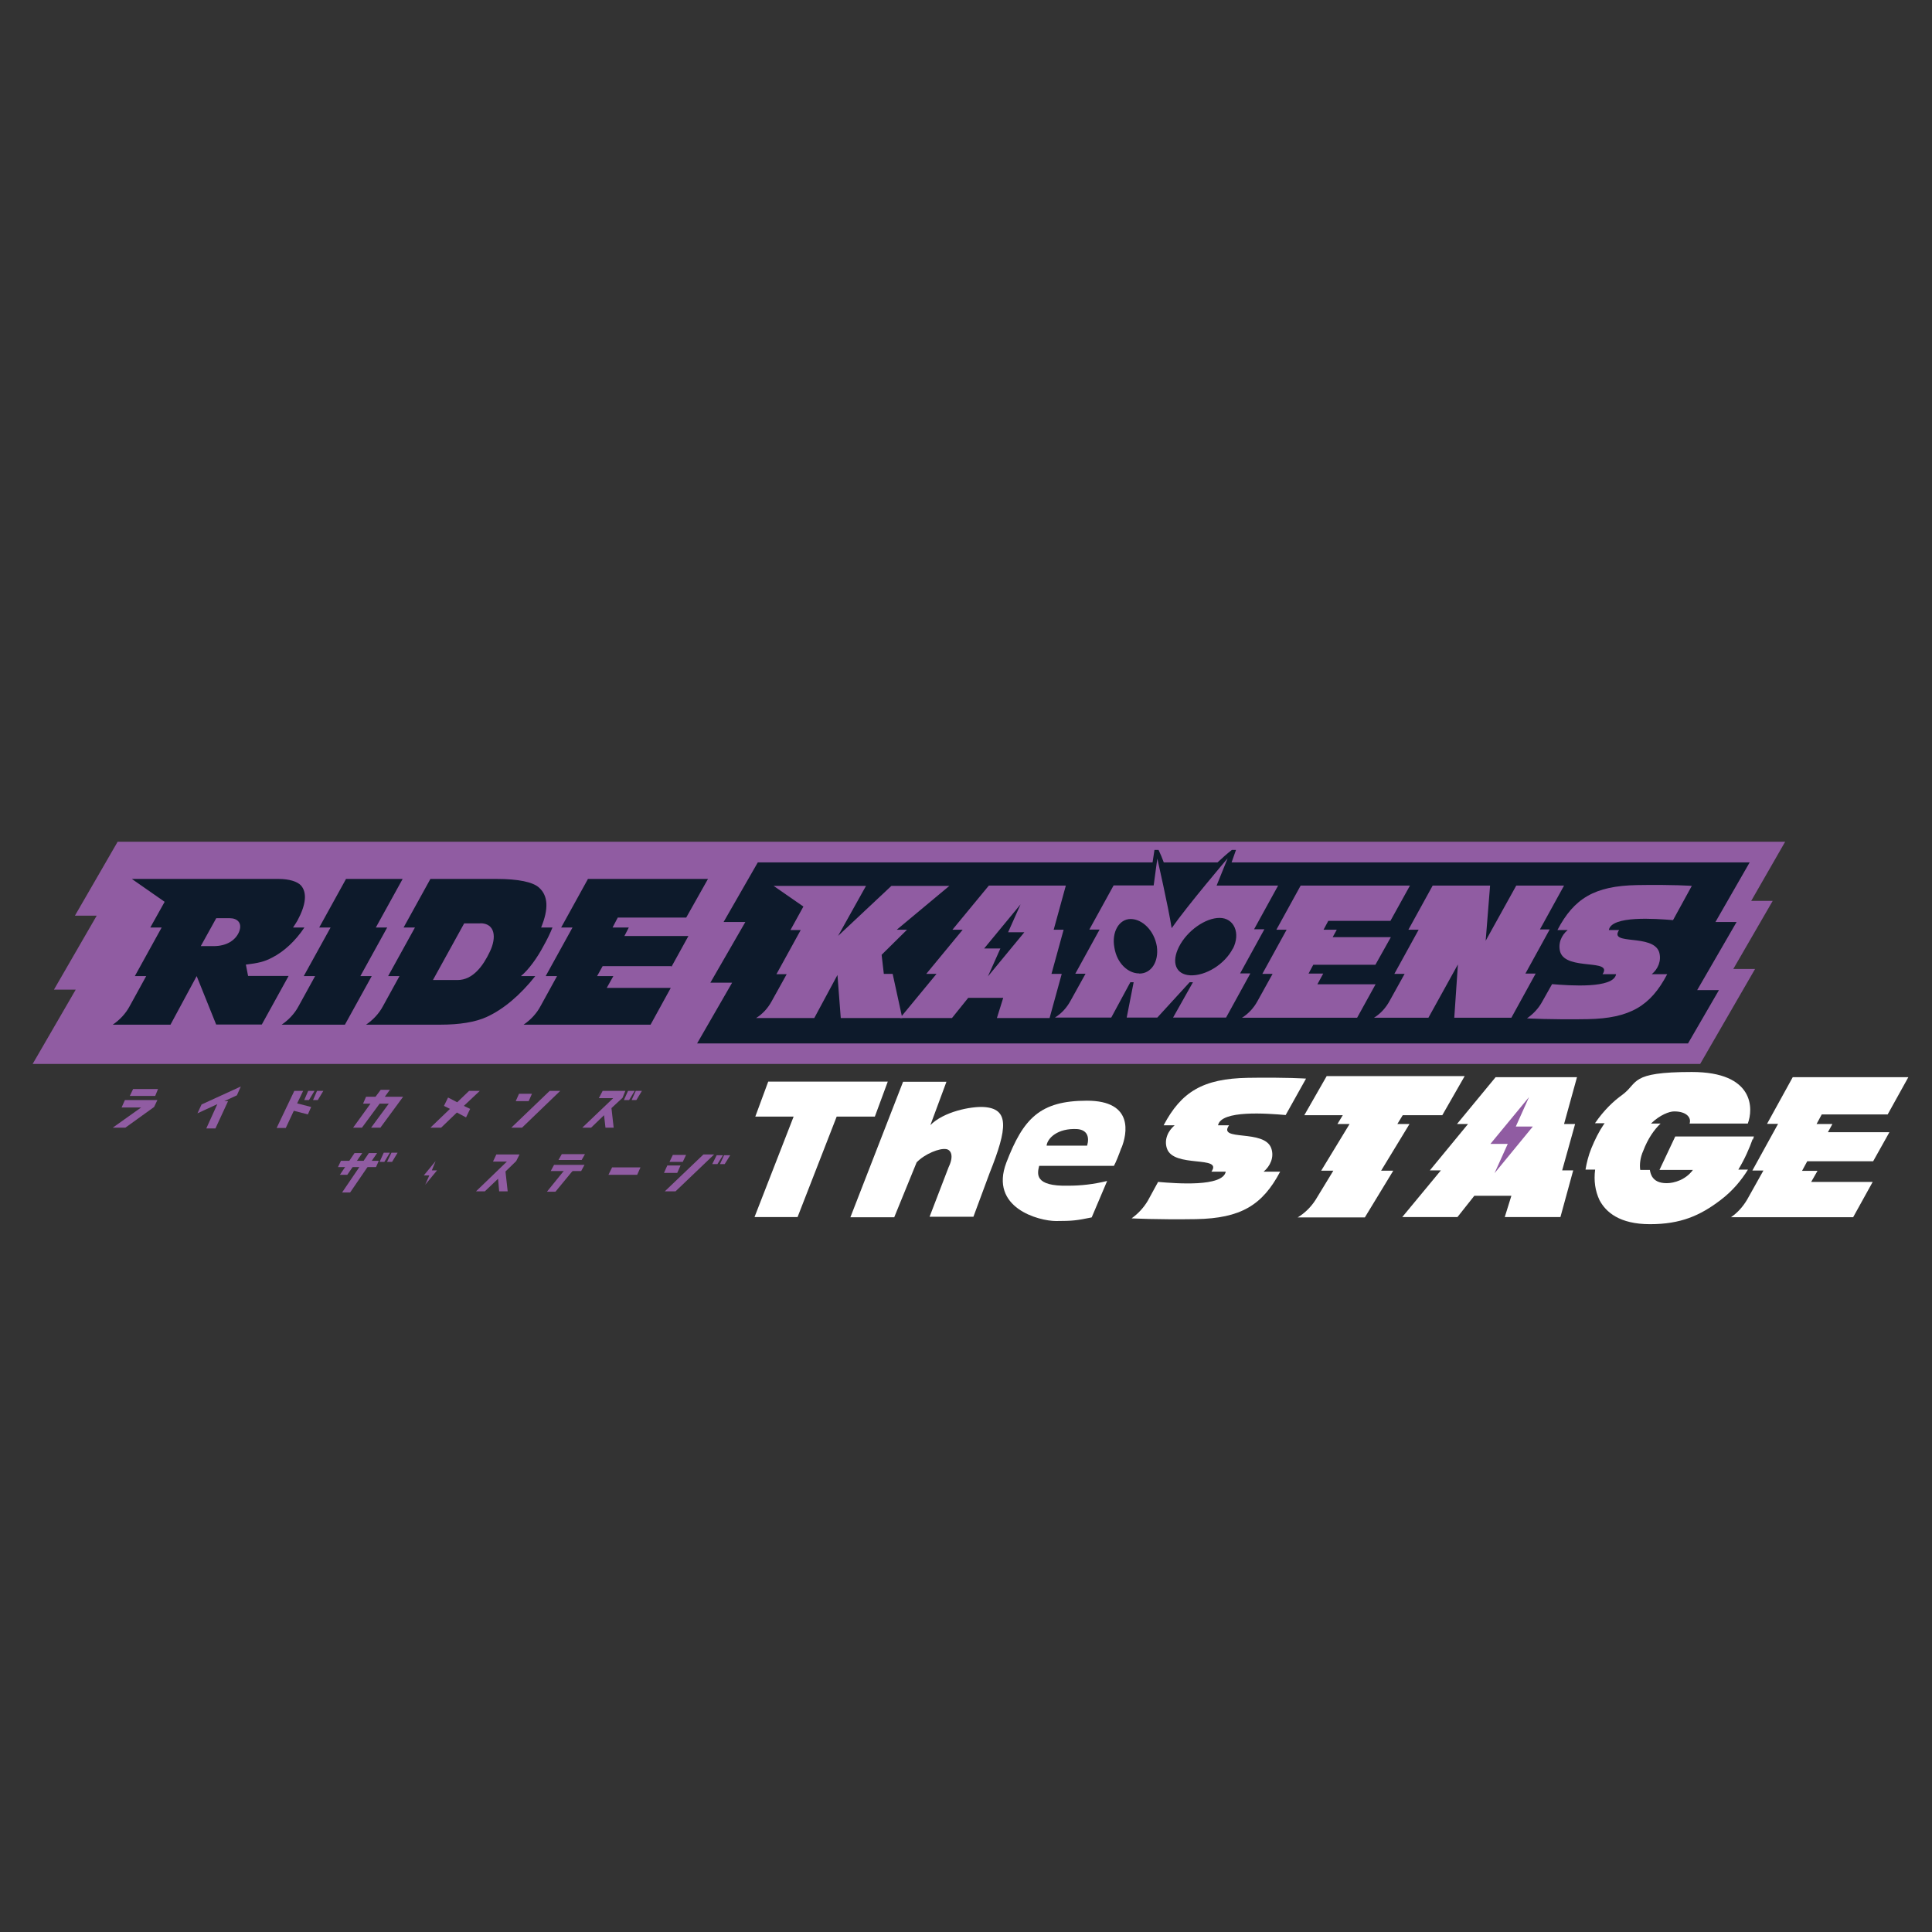 <?xml version="1.0" encoding="UTF-8"?>
<svg xmlns="http://www.w3.org/2000/svg" version="1.1" viewBox="0 0 1225 1225">
  <rect x="0" y="0" width="1225" height="1225" fill="#333333" stroke="none"/>
  <defs>
    <style>
      .cls-1 {
        fill: #0d1a2b;
      }

      .cls-2 {
        fill: #905ca2;
      }

      .cls-3 {
        fill: #fff;
      }
    </style>
  </defs>
  <!-- Generator: Adobe Illustrator 28.7.1, SVG Export Plug-In . SVG Version: 1.2.0 Build 142)  -->
  <g>
    <g id="_レイヤー_2" data-name="レイヤー_2">
      <g id="_レイヤー_1">
        <polygon class="cls-1" points="23 673.5 50.1 626.3 36.3 626.3 63.4 579.4 49.6 579.4 75.3 535.1 1129.6 535.1 1107.9 572.7 1121.7 572.7 1096.7 615.8 1110.5 615.8 1077.3 673.5 23 673.5"/>
        <g>
          <path class="cls-2" d="M848.5,589.5h-9.3l3-5.6h39.4l12.4-22.4h-69.3l-15.4,28h6.5l-15.4,28h6.5l-9.6,17.3c-2.3,4.2-5.6,7.9-9.8,10.5h73l11.7-21.2h-36.9l3.7-6.8h-9.3l3-5.6h39.4l9.8-17.5h-36.9l2.6-4.7h.7Z"/>
          <path class="cls-2" d="M145.7,582.2h-8.6l-9.8,17.7h8.2c7.9,0,13.8-3.5,16.1-9.1,2.3-5.8-1.4-8.6-5.8-8.6"/>
          <path class="cls-2" d="M304.6,585.5h-10.3l-19.8,35.9h15.6c9.8,0,16.3-9.1,20.5-18,4.4-9.1,3.3-18-6.1-18"/>
          <path class="cls-2" d="M1060.8,583.4l11.9-21.7s-11.7-.9-34.8-.5c-26.8.5-39.9,8.4-50.4,28.5h6.5c-4,3.3-6.3,8.6-4.7,14,4,11.9,33.6,4,26.8,14h8.6c-1.6,9.3-29.6,7.2-40.6,6.3l-6.3,11.2c-2.3,4.2-5.6,7.7-9.6,10.5,0,0,15.6.9,38.5.5,26.8-.5,39.9-8.4,50.4-28.5h-9.8c4-3.3,6.3-8.6,4.7-14-4-11.9-32.2-4-25.4-14h-6.5c1.6-9.3,29.6-7.2,40.6-6.3"/>
          <path class="cls-2" d="M976.3,589.5l15.4-28h-30.3l-19.4,35,2.8-35h-36.4l-15.4,28h6.5l-15.4,28h6.5l-9.6,17.3c-2.3,4.2-5.6,7.9-9.8,10.5h34.5l18.7-33.8-2.3,33.8h36.2l15.4-28h-6.5l15.4-28h-6.5l.2.2Z"/>
          <path class="cls-2" d="M602.1,561.7h-36.9l-33.8,31.7,17.7-31.7h-58.6l18.9,13.1-8.2,14.9h6.5l-15.4,28h6.5l-9.6,17.3c-2.3,4.2-5.6,7.9-9.8,10.5h36.9l14.7-27.3,2.1,27.3h39l-6.1-28h-5.6l-1.4-12.1,16.1-15.9h-6.5l33.6-28-.2.2Z"/>
          <path class="cls-2" d="M668.1,589.5l7.7-28h-48.8l-23.1,28h6.5l-23.1,28h6.5l-23.1,28h32.9l10.3-12.8h22.2l-4,12.8h33.4l7.7-28h-6.5l7.7-28h-6.5.2ZM626.4,619.1l7.9-17.7h-10.3l23.1-28-7.9,17.7h10.3l-23.1,28Z"/>
          <path class="cls-2" d="M1110.2,571.5h0l21.7-37.8H74.6l-27.1,46.9h13.8l-27.1,46.9h13.8l-27.3,47.1h1057.3l34.8-60.2h-13.8l25-43.2h-13.8v.2ZM137.1,649.7l-12.4-30.8-16.6,30.8h-36.6c4.4-3,8.2-7,10.7-11.7l10.5-19.1h-7.2l17-30.8h-7.2l9.1-16.3-20.8-14.5h93.1c6.5,0,11.9,1.6,14.2,4.2,4,4.7,3,12.4-2.3,22.2-.9,1.6-1.9,3-2.8,4.4h7.2c-5.6,8.4-12.8,15.2-20.5,19.1-4.9,2.6-8.9,3.5-16.6,4.4l1.4,7.2h25.7l-17,30.8h-28.9ZM178.6,649.7c4.4-3,8.2-7,10.7-11.7l10.5-19.1h-7.2l17-30.8h-7.2l17-30.8h35.9l-17,30.8h7.2l-17,30.8h7.2l-17,30.8h-40.1ZM279.7,649.7h-47.6c4.4-3,8.2-7,10.7-11.7l10.5-19.1h-7.2l17-30.8h-7.2l17-30.8h42.2c13.3,0,22.9,1.9,26.8,5.6,5.6,5.1,6.1,13.3,1.2,25.2h7.2c-1.4,3.5-3.3,7.5-5.8,11.9-3.7,7-9.1,14.7-14.2,18.9h9.1c-9.6,12.1-20.1,21-30.8,25.9-7.2,3.3-17.3,4.9-29.2,4.9M425.5,612.6h-43.4l-3.5,6.3h10.3l-4.2,7.5h40.6l-12.8,23.3h-80.5c4.4-3,8.2-7,10.7-11.7l10.5-19.1h-7.2l17-30.8h-7.2l17-30.8h76.1l-13.8,24.5h-43.4l-3.3,6.3h10.3l-2.8,5.4h40.6l-10.7,19.4-.2-.2ZM1101.1,584.6l-25,43.2h13.8l-19.6,33.8H442l22.2-38.5h-13.8l22.2-38.5h-13.8l21.7-37.8h250.3l1.2-7.9h2.6c1.2,2.6,2.3,5.1,3.3,7.9h34.1c3-2.8,6.1-5.6,9.1-7.9h2.6l-2.8,7.9h328.5l-21.7,37.8h13.8-.2Z"/>
          <path class="cls-2" d="M795,589.5l15.4-28h-39l7-17.3s-25.2,29.6-35.5,44.3c-2.1-13.5-9.1-44.1-9.1-44.1l-2.3,17h-25.4l-15.4,28h6.5l-15.4,28h6.5l-9.6,17.3c-2.3,4.2-5.6,7.9-9.8,10.5h35.7l12.1-22.4h2.1l-4.4,22.4h19.4l20.5-22.4h2.1l-12.6,22.4h33.6l15.4-28h-6.5l15.4-28h-6.5l-.2.2ZM722.2,617.2c-6.8,0-14-6.3-15.6-16.3-1.9-10,3-18.2,10.3-18.2s14.9,7.2,16.6,17.3c1.4,10-3.7,17.3-11,17.3M781.7,601.4c-5.1,10-17.3,17.5-27.1,17-9.1-.5-12.1-8.2-7-18.2,5.1-10,16.6-18.2,25.7-18.2s13.5,9.6,8.4,19.6"/>
          <polygon class="cls-2" points="82.3 694.9 98.4 694.9 100.2 690.5 84.4 690.5 82.3 694.9"/>
          <polygon class="cls-2" points="77.1 702.2 89.5 702.2 71.5 715 79.5 715 97.7 701.9 99.8 697.5 79.2 697.5 77.1 702.2"/>
          <polygon class="cls-2" points="199.4 691.7 195.4 691.7 192.9 697.5 195.9 697.5 199.4 691.7"/>
          <polygon class="cls-2" points="198.5 697.5 201.5 697.5 205 691.7 201 691.7 198.5 697.5"/>
          <polygon class="cls-2" points="192.2 691.7 186.6 691.7 175.4 715.2 181.2 715.2 186.3 704.3 195.2 706.6 197.3 701.9 188.4 699.6 192.2 691.7"/>
          <polygon class="cls-2" points="125.2 705.9 137.8 700.1 130.8 715.5 136.6 715.5 144.6 698.2 142.2 698.2 150.2 694.5 152.7 688.9 127.8 700.3 125.2 705.9"/>
          <polygon class="cls-2" points="247.2 691 241.4 691 238.1 695.4 232.1 695.4 230.2 699.8 234.9 699.8 223.9 715 229.5 715 240.7 699.8 246.5 699.8 235.3 715 241.2 715 255.6 695.4 244 695.4 247.2 691"/>
          <polygon class="cls-2" points="337.3 693.5 329.1 693.5 327 698.2 335.2 698.2 337.3 693.5"/>
          <polygon class="cls-2" points="324.2 715 331 715 355.2 691.7 348.5 691.7 324.2 715"/>
          <polygon class="cls-2" points="398.2 691.7 395.6 697.5 398.9 697.5 402.4 691.7 398.2 691.7"/>
          <polygon class="cls-2" points="403.1 691.7 400.5 697.5 403.5 697.5 407 691.7 403.1 691.7"/>
          <polygon class="cls-2" points="396.5 691.7 382.1 691.7 379.7 696.3 388.8 696.3 369.2 715 374.8 715 383 707.1 383.9 715 389.1 715 387.7 702.6 394.7 696.1 396.5 691.7"/>
          <polygon class="cls-2" points="297.4 691.7 289.9 698.9 284.1 695.9 281.5 701.2 285.3 703.1 272.9 715 279.7 715 289.7 705.4 295.5 708.5 298.1 703.1 294.1 701.2 304.2 691.7 297.4 691.7"/>
          <path class="cls-3" d="M815.3,706.8l12.8-22.9s-12.4-.9-36.9-.5c-28.5.5-42.2,8.9-53.4,30.1h7c-4.2,3.5-6.8,9.1-4.9,14.7,4.2,12.6,35.7,4.2,28.2,14.7h9.1c-1.9,9.8-31.3,7.5-42.9,6.5l-6.5,11.9c-2.6,4.4-6.1,8.2-10.3,11.2,0,0,16.6.9,40.8.5,28.5-.5,42.2-8.9,53.4-30.1h-10.5c4.2-3.5,6.8-9.1,4.9-14.7-4.2-12.6-34.3-4.2-26.8-14.7h-7c1.9-9.8,31.3-7.5,42.9-6.5"/>
          <path class="cls-3" d="M1161.6,712.7h-9.8l3.3-6.1h41.8l13.1-23.6h-73.3l-16.3,29.6h7l-16.3,29.6h7l-10.3,18.4c-2.6,4.4-6.1,8.4-10.3,11.2h77.5l12.4-22.4h-39l4-7h-9.8l3.3-6.1h41.8l10.3-18.4h-39l2.8-5.1v-.2Z"/>
          <polygon class="cls-3" points="991.7 712.7 999.9 683 948.3 683 923.8 712.7 930.8 712.7 906.6 742.1 913.6 742.1 889.1 771.7 924.1 771.7 934.8 758.2 958.3 758.2 954.1 771.7 989.4 771.7 997.5 742.1 990.5 742.1 998.7 712.7 991.7 712.7"/>
          <polygon class="cls-3" points="914.5 707.1 827 707.1 841.2 682.3 928.7 682.3 914.5 707.1"/>
          <path class="cls-3" d="M1111.4,722.7l.7-2.1h-49.9l-10,21.2h21.2c-4.4,6.1-11.7,8.4-16.6,8.4s-7.7-1.6-9.3-4.2c-.7-1.2-1.2-2.8-1.4-4.2h-6.1c-.5-3.5,0-7.9,1.9-12.1,3-7.9,7-13.5,11-17.3h-6.1c5.8-5.6,11.7-7.7,14.7-7.7,8.2,0,11,4.2,9.8,7.7h36.9c3.5-9.1,4.4-32.7-35.5-32.7s-33.6,6.8-44.1,14.5c-5.6,4-11.7,9.8-17.3,18h6.1c0,.2-.5.7-.5.7-3,4.4-5.6,9.6-7.9,15.2-1.9,4.7-3,9.3-3.7,13.5h6.1c-.9,7,0,13.5,2.8,19.4,4,7.5,12.6,15.2,32,15.2s31.7-5.4,44.6-15.2c7.7-5.8,13.3-12.6,17.5-19.4h-6.1c4.2-7,7-13.5,9.1-19.4"/>
          <path class="cls-3" d="M822.8,771.9c4.7-2.8,8.6-6.8,11.4-11.2l11.2-18.4h-7.7l18-29.6h-7.7l18-29.6h38l-18,29.6h7.7l-18,29.6h7.7l-18,29.6h-42.7,0Z"/>
          <polygon class="cls-3" points="554.7 708 530.5 708 505.7 771.7 478.4 771.7 503.2 708 478.9 708 487.1 685.8 562.9 685.8 554.7 708"/>
          <path class="cls-3" d="M589.7,713.6h0c8.6-8.9,26.1-12.1,33.8-11.7,16.6.9,15.4,13.3,4,41.8l-10.3,27.8h-27.8l12.1-31.5c3.5-7.2,1.4-11-1.6-11.4-4.2-.7-13.5,3-18.7,8.4l-14.2,34.8h-27.8l33.4-85.9h27.5l-10.3,27.8h-.2Z"/>
          <path class="cls-3" d="M711,727.8c-1.4,4-3.5,9.3-4.7,11.4h-47.4c-1.2,4.9-3.3,13.1,18.4,12.6,8.2,0,16.1-.9,24.7-3l-9.8,23.1c-9.3,1.9-11.9,2.3-22.6,2.3s-42.5-8.2-31.5-37.1c10.7-27.8,21.2-39.2,51.1-39.2s25.4,21.2,21.9,29.9M663.4,726.4h25.9c1.6-5.6,0-10-6.3-10.5-12.4-.7-18.9,5.8-19.4,10.5"/>
          <polygon class="cls-2" points="947.6 743.9 956 725.3 945 725.3 969.5 695.6 961.1 714.3 971.9 714.3 947.6 743.9"/>
        </g>
        <g>
          <polygon class="cls-2" points="406.1 740.2 388.1 740.2 385.8 744.9 404 744.9 406.1 740.2"/>
          <polygon class="cls-2" points="454.4 732.5 451.6 738.1 454.9 738.1 458.4 732.5 454.4 732.5"/>
          <polygon class="cls-2" points="459.1 732.5 456.5 738.1 459.5 738.1 463 732.5 459.1 732.5"/>
          <polygon class="cls-2" points="435 732.3 426.6 732.3 424.5 736.7 432.9 736.7 435 732.3"/>
          <polygon class="cls-2" points="431.5 739 423.1 739 421 743.7 429.4 743.7 431.5 739"/>
          <polygon class="cls-2" points="421.5 755.4 428.3 755.4 452.8 732 446 732 421.5 755.4"/>
          <polygon class="cls-2" points="370.9 731.8 356.2 731.8 354.1 735.5 368.8 735.5 370.9 731.8"/>
          <polygon class="cls-2" points="370.6 738.6 351.3 738.6 349.2 742.5 368.5 742.5 370.6 738.6"/>
          <polygon class="cls-2" points="346.8 755.6 352.2 755.6 363.9 741.4 358.3 741.4 346.8 755.6"/>
          <polygon class="cls-2" points="329.4 732 314.7 732 312.6 736.5 321.4 736.5 301.8 755.4 307.4 755.4 315.8 747.4 316.5 755.4 321.9 755.4 320.5 742.8 327.3 736.2 329.4 732"/>
          <polygon class="cls-2" points="222 756.1 216.9 756.1 233.9 731.1 239.1 731.1 222 756.1"/>
          <polygon class="cls-2" points="220.2 744.9 215.5 744.9 224.8 731.1 229.7 731.1 220.2 744.9"/>
          <polygon class="cls-2" points="240.2 736 216.2 736 214.3 740 238.4 740 240.2 736"/>
          <polygon class="cls-2" points="243.3 730.9 240.7 736.7 243.7 736.7 247.2 730.9 243.3 730.9"/>
          <polygon class="cls-2" points="248.2 730.9 245.4 736.7 248.6 736.7 252.1 730.9 248.2 730.9"/>
          <polygon class="cls-2" points="269.6 751.2 272.2 745.3 268.7 745.3 276.2 736.2 273.8 742.1 277.1 742.1 269.6 751.2"/>
        </g>
      </g>
    </g>
  </g>
</svg>